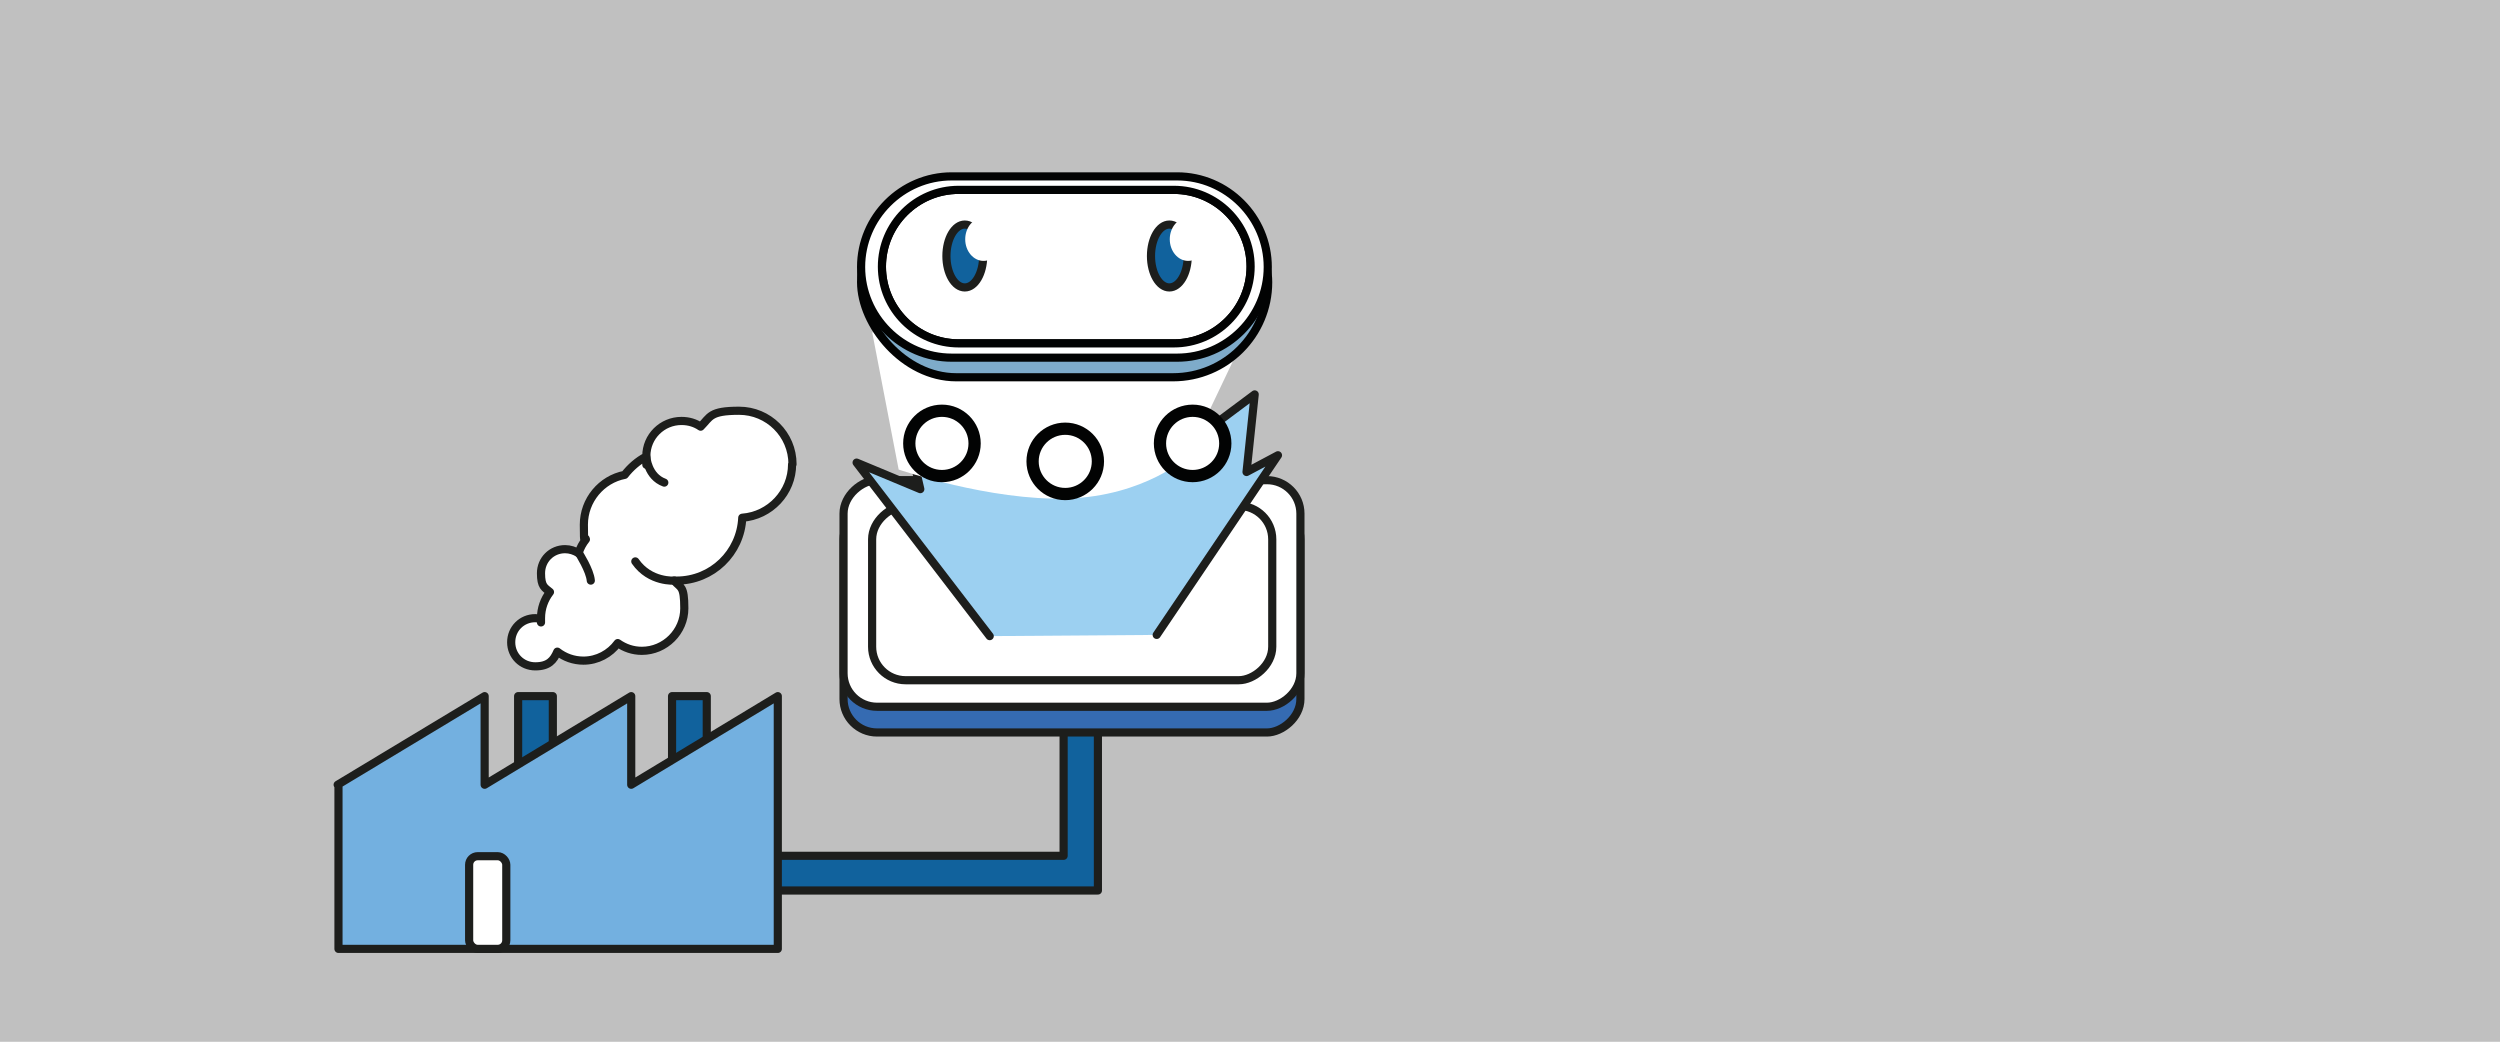 <?xml version="1.0" encoding="UTF-8"?>
<svg id="Calque_1" xmlns="http://www.w3.org/2000/svg" version="1.1" xmlns:xlink="http://www.w3.org/1999/xlink" viewBox="0 0 612.3 255.1">
  <rect x="0" y="0" width="612.3" height="255.1" fill="#808080" stroke="none"/>
  <!-- Generator: Adobe Illustrator 29.1.0, SVG Export Plug-In . SVG Version: 2.1.0 Build 142)  -->
  <defs>
    <style>
		#svganimbgw{
			fill: #fff;
			opacity: .5;
		}
		
		.linemask {
			clip-path: url(#lineclippath);
		}
		 
		.masque {
			fill: none;
		}
		
		.borde {
			stroke-linecap: round;
			stroke-width: 2px;
			fill: none;
		}
		.b3{
			stroke-width: 3px;
		}
		
		.objblack{
			fill: #030303;
		}
		
		.objblack1{
			fill: #1d1d1b;
		}
		
		.objwhite{
			fill: #ffffff;
		}
		
		
		.objbleu{
			fill: #00609c;
		}
		
		
		.st0 {
			stroke: #1d1e1c;
			stroke-linejoin: round;
			stroke-miterlimit: 10;
		}

		.st1 {
			stroke-linejoin: round;
			stroke: #020303;
		}

		.st2 {
			fill: #74b2e2;
		}

		.st3 {
			stroke-linejoin: round;
			stroke: #00609c;
		}

		.st4 {
			fill: #356bb2;
		}

		.st5 {
			fill: #9cd0f1;
		}

		.st6 {
			fill: #11629d;
		}

		.st7 {
			fill: #73b0e0;
		}

		.st8 {
			fill: #7eabca;
		}

		
		#animline {
			fill: none;
			stroke: #000000;
			stroke-width: 5;
			stroke-linecap: round;
			stroke-dasharray: 12 14 12 14 12 14 12 14 12 14 12 14 12 14 12 14 12 14 12 14 12 14 12 14 12 14 12 14 12 14 12 14 12 14 12 14 12 14 12 14 12 14 12 14 12 14 12 14 12 14 12 14 12 14 12 14 12 14 12 14 12 14 12 14 12 14 12 14 12 14 12 14 12  1000;
			stroke-dashoffset: 1000;
			ease-in-out forwards;
			animation-name: arrive-leave;
			animation-duration: 8s;
			animation-fill-mode: forwards;
			animation-timing-function: linear;
			animation-iteration-count: infinite;
		}
		
		@keyframes arrive-leave {
			0% {
				stroke-dashoffset: 1000; 
			}
			10% {
				stroke-dashoffset: 800; 
			}
			50% {
				stroke-dashoffset: 0; 
			}
			80% {
				stroke-dashoffset: -800; 
			}
			100% {
				stroke-dashoffset: -1000; 
			}
		}
	  


		#responsable{
			transform-origin: 203px 133px; 
			animation: shake-vertical 8s infinite ease-in-out;
		}
		
		@keyframes shake-vertical {
			0%, 100% {
				transform: translate(0px, 0px) scale(0);
			}
			8%, 92% {
				transform: translate(0px, 0px) rotate(0deg) scale(1);
			}
			20% {
				 transform: translate(9px, -7px);
				 transform: rotate(-4deg);
			}
			35% {
				transform: translate(-8px,10px);
				transform: rotate(3deg); 
			}
			50% {
				 transform: translate(7px, -9px);
				 transform: rotate(-3deg);
			}
			60% {
				transform: translate(-10px,10px);
				transform: rotate(2deg); 
			}
			70% {
				 transform: translate(8px, -7px);
				 transform: rotate(-3deg); 
			}
		}
		
		
		#cloud{
			transform-origin: 210px 110px; 
			animation: movecloud 8s infinite ease-in-out;
		}
		@keyframes movecloud {
			0%, 5%, 95%, 100%{
				transform: rotate(-180deg) scale(0);
			}
			15% {
				transform: rotate(0deg) scale(1);
			}
			85% {
				transform: rotate(0deg) scale(1);
			}
			100% {
				transform: rotate(-180deg) scale(0);
			}
		}
		#house{
			transform-origin: 210px 110px; 
			animation: movehouse 8s infinite ease-in-out;
		}
		@keyframes movehouse {
			0%, 7%, 93%, 100%{
				transform: rotate(-360deg) scale(0);
			}
			14% {
				transform: rotate(0deg) scale(1);
			}
			86% {
				transform: rotate(0deg) scale(1);
			}
		}
		#base{
			transform-origin: 210px 110px; 
			animation: movebase 8s infinite ease-in-out;
		}
		@keyframes movebase {
			0%, 7%, 93%, 100%{
				transform: rotate(-300deg) scale(0);
			}
			18% {
				transform: rotate(0deg) scale(1);
			}
			85% {
				transform: rotate(0deg) scale(1);
			}
		}
		
		#robot{
			transform-origin: 210px 110px; 
			animation: moverobot 8s infinite ease-in-out;
		}
		@keyframes moverobot {
			0%, 9%, 91%, 100%{
				transform: rotate(-200deg) scale(0);
			}
			20% {
				transform: rotate(0deg) scale(1);
			}
			80% {
				transform: rotate(0deg) scale(1);
			}
		}
		
		
		

		
      
    </style>
    <clipPath id="lineclippath">
      <path class="masque" d="M515.7,155.1c-52.9-3.3-89-15.4-89-15.4,0,0,15.1-31.7,15.8-50.1.7-18.4-7.7-35.7-27.2-39.9-19.6-4.2-45.2-2.7-63.2,22.4-18,25.1,0,47.7,14.9,57.7s41.9,17,41.9,17c0,0-.7,3.1-7.7,11.2-7,8-21.9,28.9-51.2,41.8-15.6,6.9-23.5,9-34.3,8.7s-35.8-16-41.1-18.3c0,3.9-.5,8.5-.5,11.2,3.2,1.2,7.9,4.9,18.2,9.4,8.6,3.7,18.8,6,21.3,6.3,5.6.5,8.5-.4,13.3-1,27.7-3.7,46-17.4,57.6-26.8,11.5-9.4,34.3-40.1,34.3-40.1,0,0,36.6,11.2,98.2,14.1,61.6,2.9,95.3,1.7,95.3,1.7v-8.7s-43.7,2-96.6-1.3h0ZM413.8,137.7s-22.7-6.3-36.1-15.2c-13.4-8.9-24.2-15.7-23-26.6,1.2-10.9,3.9-18.6,16.8-28.9s31.6-9.3,48.1-.8,14.2,20.8,10,35.2c-4.2,14.4-15.8,36.4-15.8,36.4h0ZM139.7,120c-16.1-2-34.4-3.3-70.3,10.5C16.1,147.8,0,153.9,0,153.9v10.5s24-8.5,60-19.9,46.3-14.5,78.3-14.9c-.3-3.6,0-7,1.4-9.6ZM183.9,140.2l16.7,8.6.3-18.6-10-2.8s-2.3,6-3,7.8-4,5.1-4,5.1Z"/>
    </clipPath>
	
  </defs>
  <rect id="svganimbgw" width="612.3" height="255.1"/>
  <g id="lines">
	<g class="linemask">
      <path id="animline" d="M-9.1,162.8s38.3-18,105.7-34.1c67.4-16.1,117.4,13.8,127.1,26s33.7,31.3,47.3,39.4,26.2,19.3,52.6,18.1c48.4-2.1,94.8-62.9,103.9-87.8s14.8-46.9,0-60.9-44.5-10.4-58.3,0-22,22.5-18.4,36.3,18.4,25.9,40.7,35.5c22.3,9.6,71.2,19.7,115.8,22.8s96.1,3.1,96.1,3.1" stroke-linejoin="round"/>
	</g>
  </g>

  <g id="responsable">
    <g id="cloud">
      <path class="borde objwhite st0" d="M194.1,113.7c0-7.3-5.9-13.1-13.1-13.1s-7,1.5-9.4,3.9c-1.3-.9-2.9-1.4-4.7-1.4-4.7,0-8.6,3.8-8.6,8.6s0,0,0,.1c-2.1,1.1-3.9,2.7-5.3,4.5-5.7,1.1-10,6.2-10,12.2s.2,2.5.5,3.6c-.8,1-1.4,2.1-1.8,3.4-.9-.6-2.1-1-3.3-1-3.3,0-5.9,2.6-5.9,5.9s.9,3.5,2.2,4.6c-1.4,1.8-2.2,4-2.2,6.4s0,.2,0,.2c-.5-.1-.9-.2-1.4-.2-3.3,0-5.9,2.6-5.9,5.9s2.6,5.9,5.9,5.9,4.5-1.5,5.4-3.6c1.8,1.4,4,2.2,6.4,2.2,3.4,0,6.5-1.7,8.4-4.3,1.7,1.2,3.7,1.9,5.9,1.9,5.7,0,10.4-4.7,10.4-10.4s-.9-4.9-2.5-6.8c.2,0,.4,0,.6,0,8.7,0,15.7-6.8,16.1-15.4,6.8-.5,12.2-6.2,12.2-13.1Z"/>
      <path class="borde objwhite st0" d="M158.3,111.9s.3,4.8,4.4,6.3"/>
      <path class="borde objwhite st0" d="M141.8,135.5s2.7,4.2,2.9,6.7"/>
      <path class="borde objwhite st0" d="M165.2,142.2s-6,.5-9.6-4.7"/>
    </g>
    <g id="house">
      <polygon class="borde st0 st6" points="260.5 170.2 260.5 209.6 181.1 209.6 181.1 218.1 260.5 218.1 268.5 218.1 268.9 218.1 268.9 170.2 260.5 170.2"/>
      <rect class="borde st0 st6" x="126.9" y="170.5" width="8.5" height="26.5"/>
      <rect class="borde st0 st6" x="164.6" y="170.5" width="8.5" height="26.5"/>
      <polygon class="borde st0 st7" points="154.6 192.2 154.6 170.5 118.7 192.2 118.7 170.5 82.7 192.2 82.9 192.2 82.9 232.4 190.5 232.4 190.5 192.2 190.5 170.5 154.6 192.2"/>
      <rect class="borde objwhite st0" x="114.9" y="209.7" width="9.1" height="22.7" rx="2.1" ry="2.1"/>
    </g>
    <g id="base">
      <rect class="borde st0 st4" x="234.9" y="95.7" width="55.5" height="111.9" rx="8.2" ry="8.2" transform="translate(414.2 -111) rotate(90)"/>
      <rect class="borde objwhite st0" x="234.9" y="89.4" width="55.5" height="111.9" rx="8.2" ry="8.2" transform="translate(407.9 -117.3) rotate(90)"/>
      <rect class="borde objwhite st0" x="241.2" y="96.3" width="42.7" height="98" rx="8.2" ry="8.2" transform="translate(407.9 -117.3) rotate(90)"/>
      <polyline class="borde st0 st5" points="242.4 155.8 209.8 113.3 225.4 119.8 219.3 93.3 245.1 109.6 249.2 100.6 271.1 110.3 280.2 96.9 289.2 110.1 307.3 96.6 305.3 115.6 313 111.5 283.3 155.5"/>
      <path class="objwhite" d="M213.6,81.3l6.5,33.7s22.3,7.7,41.3,7.1c19-.6,29.4-10.2,29.4-10.2l17-35.7-94.2,5.2Z"/>
    </g>
    <g id="robot">
      <rect class="borde st1 st8" x="210.9" y="45.8" width="99.7" height="46.6" rx="23.3" ry="23.3"/>
      <path class="borde objwhite st1" d="M287.5,46.5h-52.7c-10.3,0-18.8,8.4-18.8,18.8h0c0,10.3,8.4,18.8,18.8,18.8h52.7c10.3,0,18.8-8.4,18.8-18.8h0c0-10.3-8.4-18.8-18.8-18.8Z"/>
      <circle class="borde objwhite st1 b3" cx="230.7" cy="108.6" r="8"/>
      <circle class="borde objwhite st1 b3" cx="292.1" cy="108.6" r="8"/>
      <circle class="borde objwhite st1 b3" cx="260.9" cy="113" r="8"/>
      <ellipse class="borde st0 st6" cx="236.3" cy="62.7" rx="4.5" ry="7.7"/>
      <ellipse class="objwhite" cx="240.9" cy="58.6" rx="4.5" ry="5.3"/>
      <ellipse class="borde st0 st6" cx="286.4" cy="62.7" rx="4.5" ry="7.7"/>
      <ellipse class="objwhite" cx="291" cy="58.6" rx="4.5" ry="5.3"/>
      <path class="borde objwhite st1" d="M288.3,43.2h-55.2c-12.2,0-22.2,10-22.2,22.2h0c0,12.2,10,22.2,22.2,22.2h55.2c12.2,0,22.2-10,22.2-22.2h0c0-12.2-10-22.2-22.2-22.2ZM306.3,65.3c0,10.3-8.4,18.8-18.8,18.8h-52.7c-10.3,0-18.8-8.4-18.8-18.8h0c0-10.3,8.4-18.8,18.8-18.8h52.7c10.3,0,18.8,8.4,18.8,18.8h0Z"/>
    </g>
  </g>
  

</svg>
